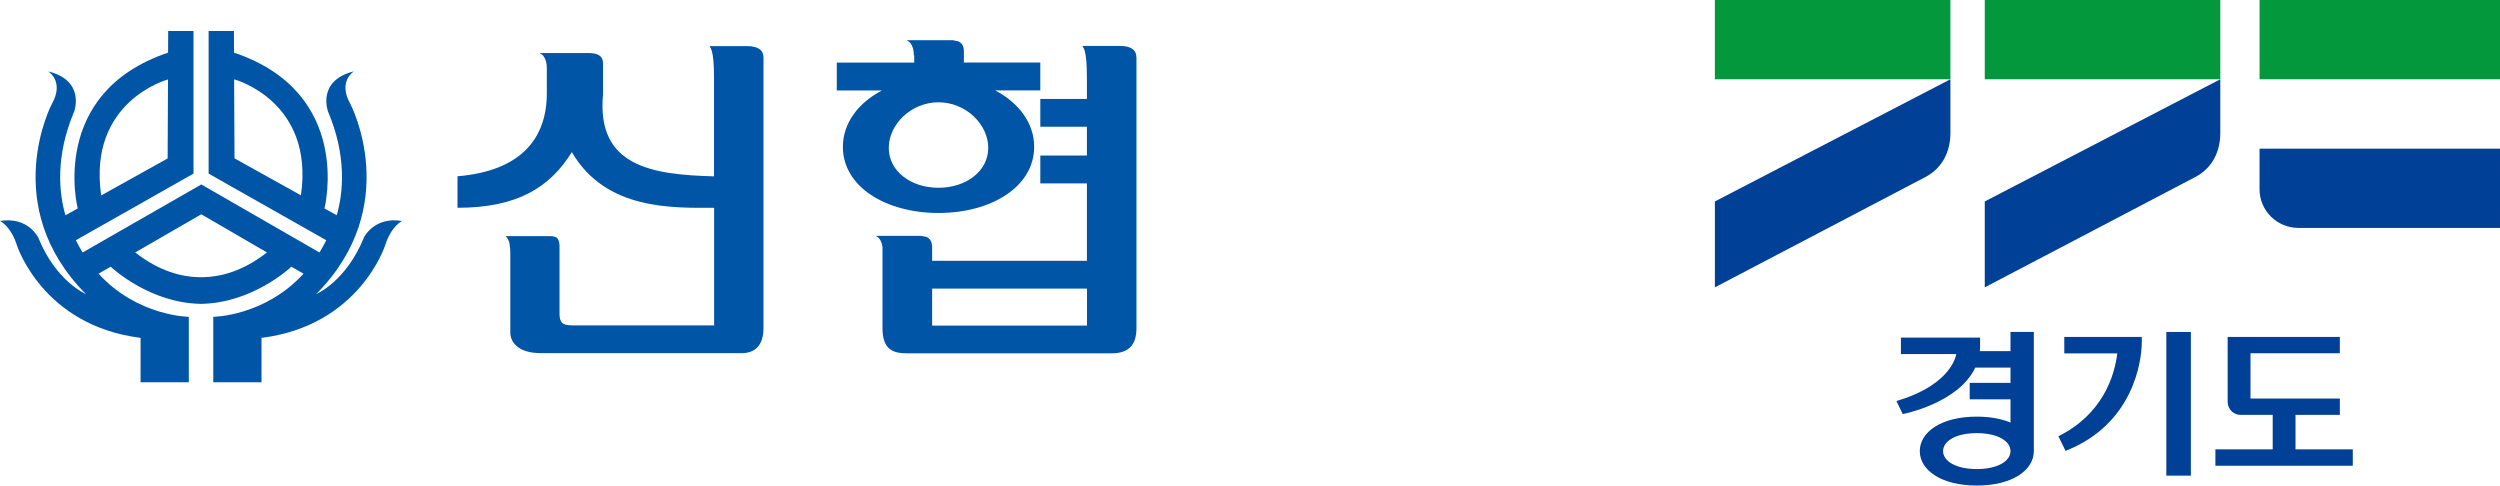 <svg width="242" height="47" viewBox="0 0 242 47" fill="none" xmlns="http://www.w3.org/2000/svg">
<g clip-path="url(#clip0_8513_28835)">
<path d="M214.925 0H192.125V7.673H214.925V0Z" fill="#02983B"/>
<path d="M212.509 17.133L192.125 27.816V19.5L214.925 7.673V12.876C214.925 14.632 214.178 16.258 212.509 17.133Z" fill="#004097"/>
<path d="M242 0H218.725V7.673H242V0Z" fill="#02983B"/>
<path d="M188.8 0H166V7.673H188.8V0Z" fill="#02983B"/>
<path d="M186.386 17.133L166 27.816V19.5L188.8 7.673V12.876C188.8 14.632 188.051 16.258 186.386 17.133Z" fill="#004097"/>
<path d="M218.725 14.388V18.324C218.725 20.388 220.409 22.061 222.488 22.061H242V14.388H218.726H218.725Z" fill="#004097"/>
<path d="M212.075 32.133H209.7V46.041H212.075V32.133Z" fill="#004097"/>
<path d="M194.616 33.99H191.648C191.663 33.821 191.674 33.651 191.674 33.476V32.678H184.009V34.273H189.366C189.224 35.082 188.227 37.451 183.575 38.82L184.182 40.082C184.182 40.082 189.568 39.059 191.205 35.584H194.616V37.063H190.666V38.658H194.616V40.903C193.746 40.541 192.649 40.33 191.356 40.33C187.911 40.33 185.836 41.822 185.836 43.666C185.836 45.509 187.911 47 191.356 47C194.801 47 196.875 45.508 196.875 43.669V32.133H194.616V33.992V33.99ZM191.352 45.404C189.316 45.404 188.09 44.627 188.09 43.666C188.09 42.705 189.316 41.927 191.352 41.927C193.389 41.927 194.616 42.705 194.616 43.666C194.616 44.627 193.39 45.404 191.352 45.404Z" fill="#004097"/>
<path d="M222.205 43.498V40.162H226.497V38.578H217.848V34.196H226.497V32.612H215.636V38.897C215.636 39.595 216.197 40.162 216.888 40.162H219.997V43.498H214.45V45.082H227.75V43.498H222.205Z" fill="#004097"/>
<path d="M199.822 34.211H204.953C204.682 36.448 203.497 40.129 199.25 42.227L199.945 43.643C206.519 41.061 207.323 34.962 207.325 33.092V32.612H199.823V34.213L199.822 34.211Z" fill="#004097"/>
</g>
<g clip-path="url(#clip1_8513_28835)">
<path d="M52.249 5.136C52.418 5.236 52.545 5.331 52.609 5.426C52.823 5.711 52.932 6.105 52.932 6.607V9.038C52.932 13.446 50.377 16.56 44.286 17.062V20.113C50.154 20.113 53.256 18.09 55.356 14.723C58.631 20.38 65.159 20.118 69.127 20.118V31.496H55.356C54.877 31.496 54.559 31.406 54.395 31.229C54.24 31.048 54.162 30.781 54.162 30.424V23.861C54.162 23.526 54.103 23.277 53.98 23.105C53.862 22.937 53.625 22.86 53.265 22.86H48.933C49.147 23.051 49.279 23.295 49.324 23.594C49.374 23.888 49.397 24.182 49.397 24.467V32.139C49.397 32.641 49.566 33.062 49.903 33.393C50.409 33.922 51.238 34.185 52.395 34.185H71.787C72.985 34.185 73.906 33.547 73.906 31.736V5.58C73.906 4.838 73.368 4.466 72.334 4.466H68.685C68.785 4.611 68.854 4.765 68.904 4.933C69.045 5.435 69.118 6.173 69.118 7.694V17.072C63.141 16.904 57.725 16.139 58.371 9.137V6.1C58.371 5.458 57.907 5.136 57.014 5.136H52.235H52.249Z" fill="#0055A7"/>
<path d="M110.005 5.562C110.005 4.819 109.463 4.448 108.428 4.448H104.78C104.875 4.589 104.953 4.747 104.998 4.915C105.139 5.417 105.212 6.159 105.212 7.685V9.576H100.702V12.269H105.212V15.057H100.702V17.755H105.212V25.246H90.23V23.793H90.22C90.198 23.386 90.029 23.091 89.687 22.937L89.145 22.829H84.768C84.936 22.924 85.059 23.019 85.127 23.114C85.282 23.318 85.378 23.58 85.424 23.892V31.754C85.424 33.931 86.521 34.203 87.865 34.203H107.59C109.248 34.203 110.009 33.411 110.009 31.754V5.562H110.005ZM105.221 31.519H90.23V27.939H105.221V31.519Z" fill="#0055A7"/>
<path d="M100.109 14.216C100.109 11.912 98.619 9.952 96.328 8.748H100.701V6.055H93.303V4.933C93.303 4.475 93.126 4.163 92.761 4L92.219 3.892H87.773C87.942 3.987 88.06 4.082 88.137 4.181C88.352 4.466 88.461 4.86 88.461 5.367H88.497V6.06H80.999V8.757H85.368C83.076 9.961 81.591 11.921 81.591 14.225C81.591 18.067 85.732 20.616 90.848 20.616C95.964 20.616 100.105 18.072 100.105 14.225L100.109 14.216ZM86.033 14.315C86.033 12.048 88.188 9.902 90.848 9.902C93.508 9.902 95.663 12.052 95.663 14.315C95.663 16.578 93.504 18.176 90.848 18.176C88.192 18.176 86.033 16.587 86.033 14.315Z" fill="#0055A7"/>
<path d="M35.223 23.005C33.501 27.255 30.617 28.459 30.617 28.459C39.099 19.914 33.92 10.074 33.92 10.074C32.667 7.866 34.261 6.906 34.261 6.906C30.617 7.811 31.756 10.807 31.756 10.807C33.587 15.139 33.218 18.66 32.599 20.837L31.396 20.168L31.414 20.14C31.414 20.14 34.261 9.002 22.654 5.096L22.645 3H20.194V16.805L31.583 23.254C31.373 23.671 31.155 24.069 30.927 24.44L19.488 17.855L7.999 24.44C7.772 24.069 7.548 23.675 7.343 23.254L18.732 16.805V3H16.281L16.272 5.096C4.669 9.002 7.516 20.145 7.516 20.145L7.535 20.172L6.332 20.842C5.708 18.665 5.344 15.143 7.175 10.812C7.175 10.812 8.314 7.816 4.669 6.911C4.669 6.911 6.264 7.87 5.011 10.079C5.011 10.079 -0.173 19.923 8.314 28.464C8.314 28.464 5.43 27.26 3.708 23.01C3.708 23.01 2.733 20.937 0 21.39C0 21.39 1.03 21.856 1.635 23.734C1.635 23.734 4.1 31.519 13.607 32.705V37.005H18.276V30.668C18.276 30.668 13.325 30.627 9.539 26.495L10.714 25.816C10.933 26.02 14.527 29.328 19.433 29.414C19.433 29.414 19.452 29.414 19.461 29.414C19.47 29.414 19.479 29.414 19.488 29.414C24.394 29.324 27.989 26.02 28.207 25.816L29.383 26.495C25.602 30.627 20.645 30.668 20.645 30.668V37.005H25.314V32.705C34.826 31.519 37.286 23.734 37.286 23.734C37.892 21.856 38.922 21.39 38.922 21.39C36.188 20.937 35.214 23.01 35.214 23.01L35.223 23.005ZM29.137 18.896L29.127 18.905L22.7 15.329L22.663 7.689H22.7C22.7 7.689 30.444 9.78 29.132 18.891L29.137 18.896ZM16.226 7.698H16.263L16.226 15.338L9.803 18.914L9.794 18.905C8.482 9.798 16.226 7.703 16.226 7.703V7.698ZM19.484 20.742L25.889 24.463V24.472L25.834 24.44C23.543 26.237 21.356 26.834 19.465 26.834C17.575 26.834 15.388 26.241 13.097 24.44L13.042 24.472V24.463L19.488 20.742H19.484Z" fill="#0055A7"/>
</g>
<defs>
<clipPath id="clip0_8513_28835">
<rect width="76" height="47" fill="white" transform="translate(166)"/>
</clipPath>
<clipPath id="clip1_8513_28835">
<rect width="110" height="34" fill="white" transform="translate(0 3)"/>
</clipPath>
</defs>
</svg>
